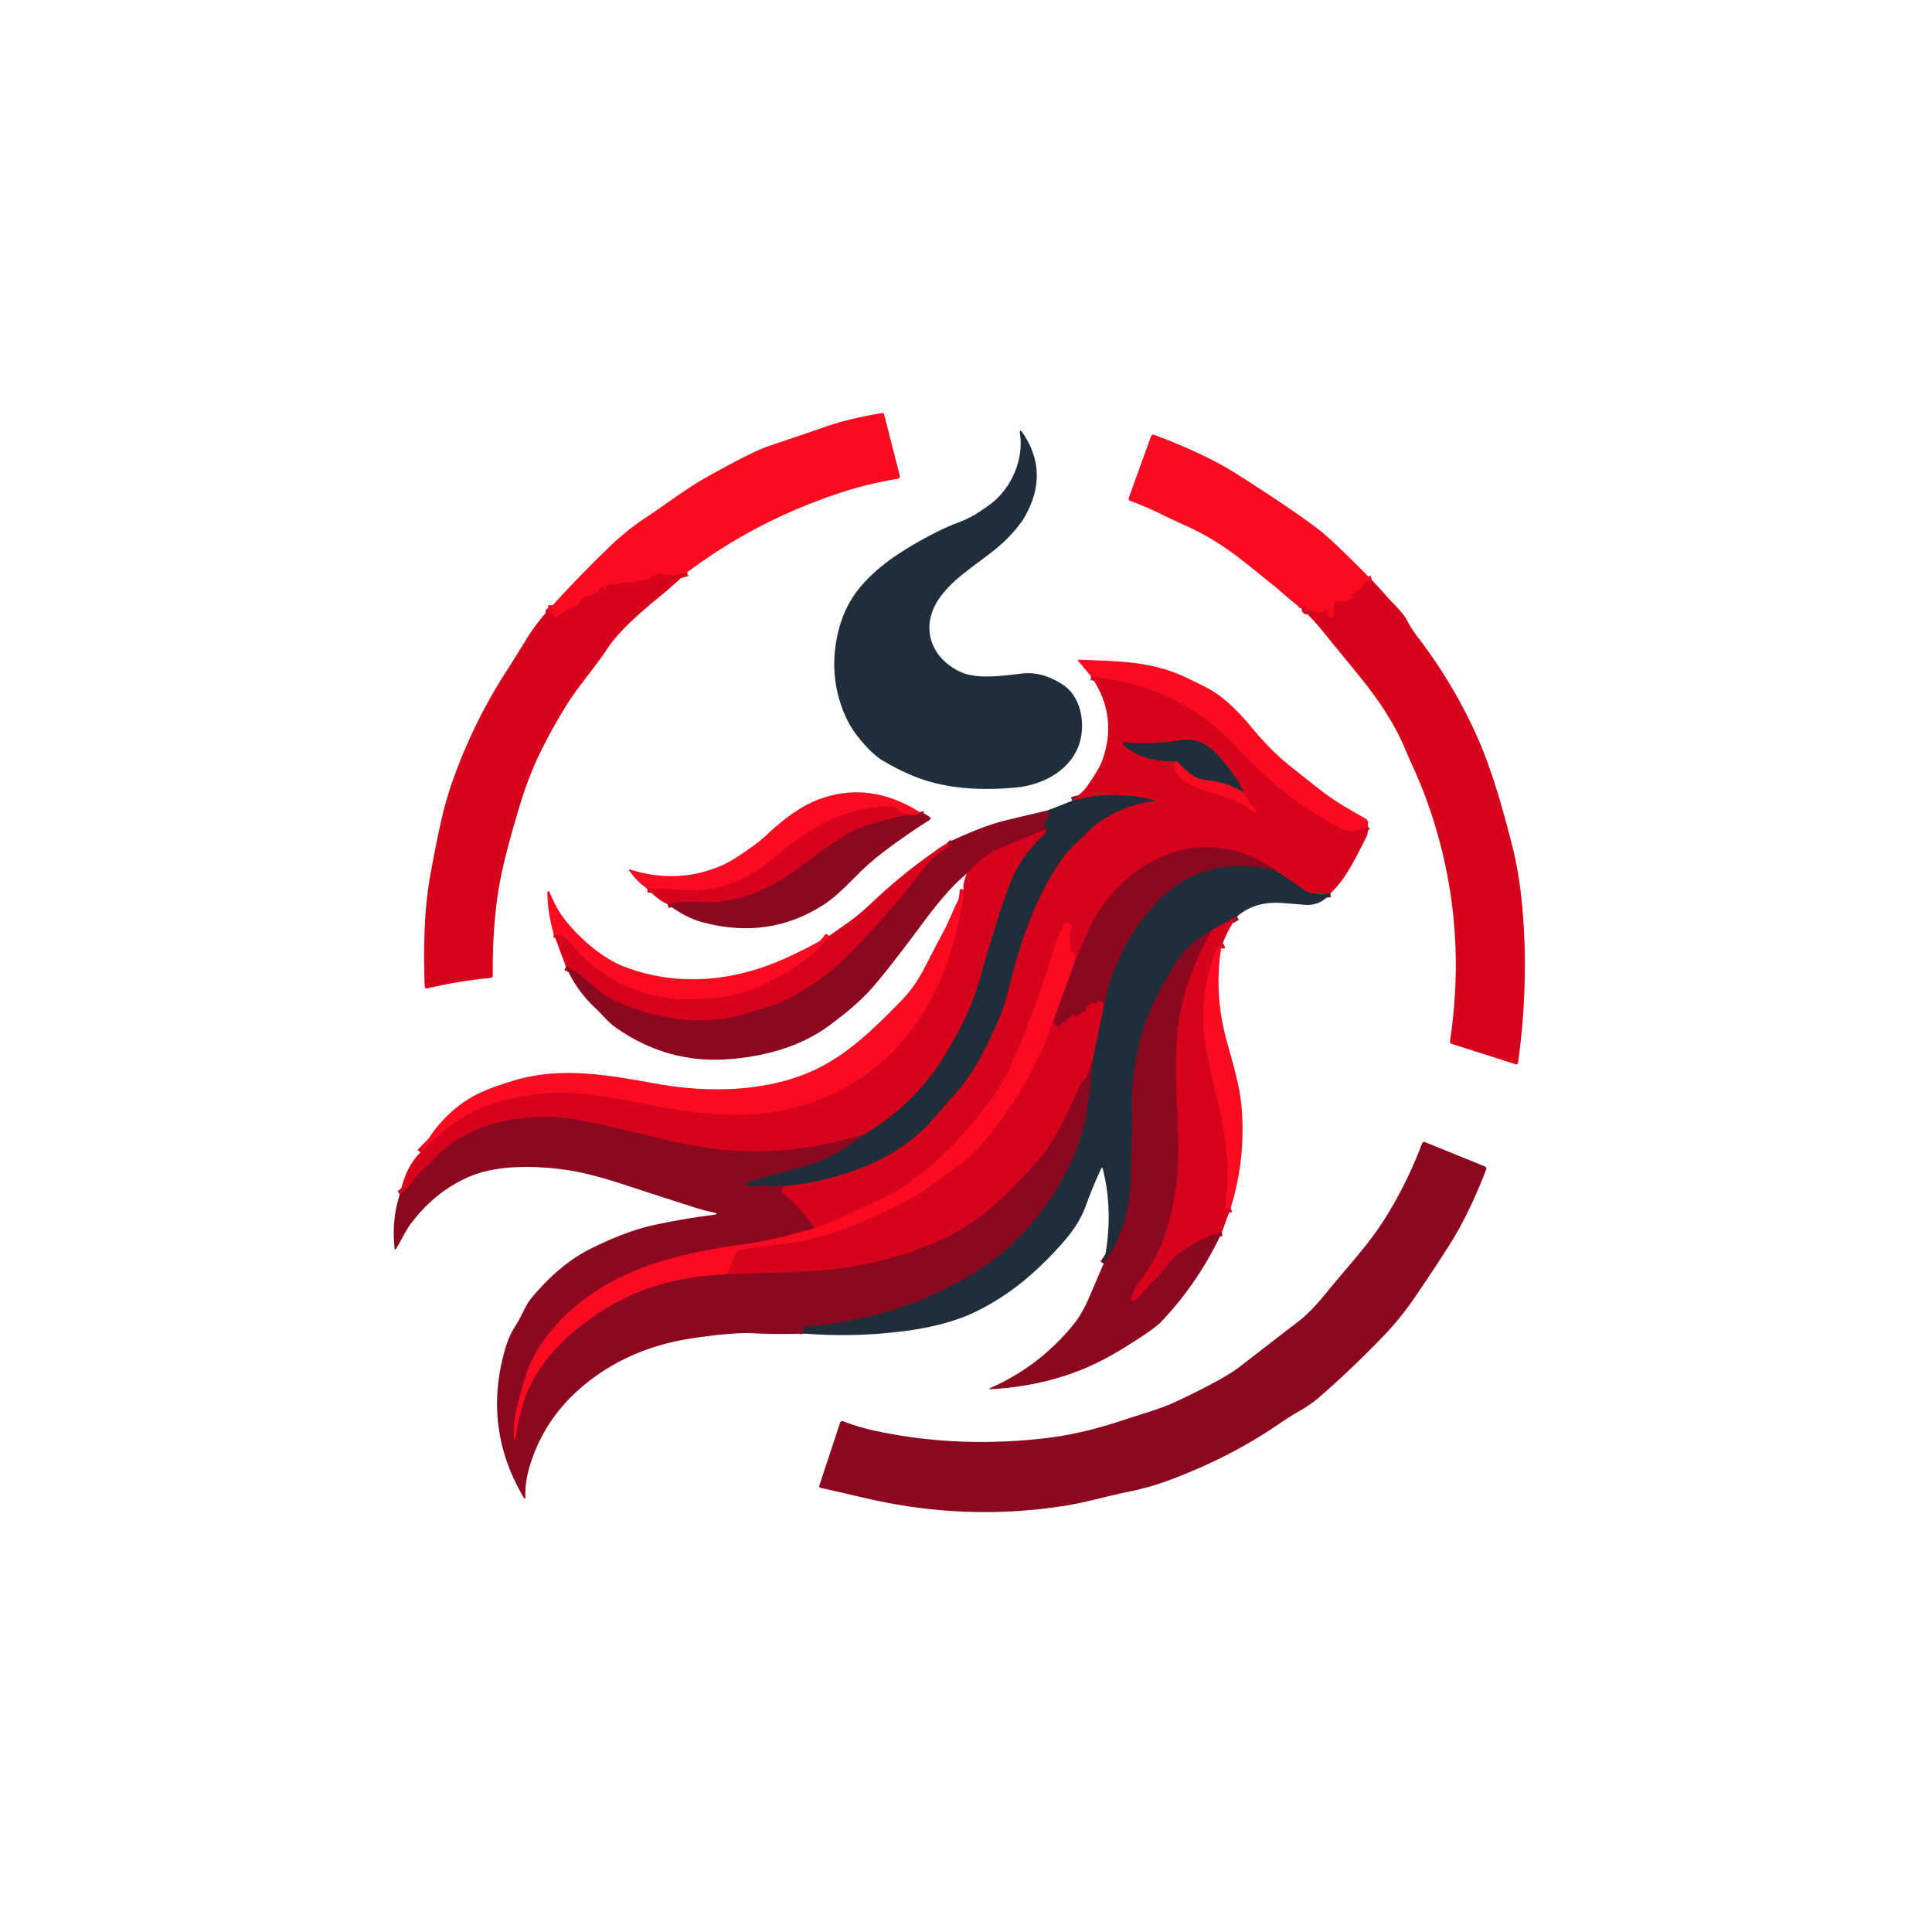 <?xml version="1.0" encoding="UTF-8" standalone="no"?>
<!DOCTYPE svg PUBLIC "-//W3C//DTD SVG 1.1//EN" "http://www.w3.org/Graphics/SVG/1.1/DTD/svg11.dtd">
<svg xmlns="http://www.w3.org/2000/svg" version="1.1" viewBox="0.00 0.00 500.00 500.00">
<g stroke-width="2.00" fill="none" stroke-linecap="butt">
<path stroke="#e9071f" vector-effect="non-scaling-stroke" d="
  M 177.82 148.13
  Q 174.32 149.33 170.95 148.53
  Q 170.48 148.41 170.12 148.74
  Q 169.53 149.26 168.79 148.99
  Q 168.62 148.92 168.49 149.06
  Q 168.31 149.24 168.42 149.32
  Q 168.87 149.65 168.32 149.70
  Q 166.70 149.85 165.43 150.47
  Q 164.96 150.70 164.44 150.65
  Q 161.92 150.40 159.66 151.18
  Q 159.27 151.32 158.86 151.23
  Q 157.12 150.84 156.61 152.47
  Q 156.52 152.79 156.34 152.51
  Q 156.31 152.46 156.32 152.41
  Q 156.43 151.77 155.81 151.99
  Q 155.24 152.19 154.93 152.63
  Q 154.84 152.77 154.95 152.90
  Q 154.99 152.94 155.01 152.98
  Q 155.09 153.14 154.93 153.21
  Q 153.31 153.99 151.74 154.38
  Q 150.51 154.69 149.96 155.97
  A 1.20 1.19 1.2 0 1 149.29 156.61
  Q 146.67 157.56 144.46 159.43
  Q 143.75 160.03 143.32 159.20
  Q 143.12 158.82 142.67 158.65
  Q 141.72 158.30 142.71 158.14
  Q 142.79 158.13 142.86 158.18
  Q 143.25 158.49 143.35 158.01
  Q 143.36 157.96 143.34 157.92
  Q 143.26 157.75 143.08 157.69
  Q 142.57 157.54 142.08 157.70"
/>
<path stroke="#e9071f" vector-effect="non-scaling-stroke" d="
  M 354.95 150.03
  Q 353.12 150.35 352.77 151.56
  Q 352.62 152.06 352.19 152.34
  L 349.70 153.94
  Q 349.48 154.08 349.71 154.19
  Q 349.84 154.26 349.98 154.27
  Q 350.85 154.36 350.10 154.81
  Q 347.90 156.15 345.92 155.59
  Q 345.54 155.49 345.43 155.86
  Q 344.87 157.77 345.15 159.45
  Q 345.19 159.67 344.96 159.67
  L 343.94 159.66
  Q 343.72 159.66 343.73 159.44
  L 343.75 158.18
  Q 343.77 157.61 343.25 157.85
  L 341.49 158.66
  Q 341.13 158.83 340.80 158.62
  Q 339.61 157.85 338.20 158.01
  A 0.28 0.27 72.0 0 1 337.93 157.87
  Q 337.84 157.70 337.99 157.57
  A 0.41 0.40 -40.6 0 0 338.04 156.99
  Q 337.87 156.80 337.62 156.88
  Q 337.02 157.08 336.86 157.48"
/>
<path stroke="#e9071f" vector-effect="non-scaling-stroke" d="
  M 353.96 213.76
  Q 350.06 216.34 345.76 213.82
  Q 341.17 211.13 338.17 209.25
  C 333.76 206.48 329.80 202.74 325.72 199.16
  Q 323.66 197.35 320.64 194.03
  Q 311.98 184.52 300.77 179.69
  Q 292.88 176.28 282.36 175.04"
/>
<path stroke="#7c192b" vector-effect="non-scaling-stroke" d="
  M 344.31 231.20
  Q 339.73 231.87 337.50 230.31
  Q 333.73 227.67 330.24 225.36"
/>
<path stroke="#b2051f" vector-effect="non-scaling-stroke" d="
  M 330.24 225.36
  Q 321.92 219.33 312.45 219.28
  Q 303.56 219.23 295.54 224.53
  Q 287.84 229.62 283.32 237.65
  Q 281.91 240.15 280.57 243.38
  Q 279.39 246.24 278.06 249.05"
/>
<path stroke="#e9071f" vector-effect="non-scaling-stroke" d="
  M 278.06 249.05
  Q 278.34 247.67 277.90 246.67
  Q 277.80 246.45 277.57 246.37
  Q 277.51 246.35 277.47 246.40
  Q 277.16 246.78 277.11 246.29
  Q 276.91 244.30 276.78 242.05
  Q 276.75 241.55 277.00 241.12
  Q 277.80 239.71 276.58 239.09
  A 0.91 0.91 0.0 0 0 275.38 239.44
  Q 273.99 241.81 273.19 244.34
  C 269.77 255.07 266.25 265.75 261.57 275.87
  Q 259.36 280.67 256.57 284.41
  Q 247.90 296.06 239.80 302.59
  Q 233.14 307.96 228.93 309.94
  Q 221.97 313.21 214.92 316.26
  Q 212.59 317.27 210.80 317.87"
/>
<path stroke="#b2051f" vector-effect="non-scaling-stroke" d="
  M 210.80 317.87
  Q 207.44 312.78 202.68 308.89
  Q 202.06 308.39 202.44 307.69
  L 202.84 306.95"
/>
<path stroke="#7c192b" vector-effect="non-scaling-stroke" d="
  M 202.84 306.95
  Q 214.00 306.00 224.51 301.59
  Q 235.11 297.15 242.07 288.94
  Q 244.81 285.72 247.34 282.92
  C 251.86 277.91 254.75 271.93 257.59 265.83
  Q 259.75 261.19 261.01 256.06
  C 263.93 244.22 268.00 231.58 275.28 221.69
  C 276.93 219.44 279.01 217.89 280.86 215.91
  C 284.63 211.87 289.88 209.32 295.20 207.88
  C 296.20 207.61 297.35 207.62 298.41 207.40
  Q 299.24 207.22 298.41 207.01
  Q 288.06 204.37 277.45 207.25"
/>
<path stroke="#e9071f" vector-effect="non-scaling-stroke" d="
  M 272.52 264.46
  Q 267.52 278.65 258.45 290.72
  Q 252.94 298.04 248.68 301.18
  C 243.89 304.69 239.24 308.47 234.04 311.13
  Q 224.66 315.92 216.50 318.77
  Q 209.09 321.36 199.88 322.28
  Q 195.55 322.72 191.27 323.55
  Q 190.70 323.67 190.48 324.21
  L 188.15 329.80"
/>
<path stroke="#c40921" vector-effect="non-scaling-stroke" d="
  M 188.15 329.80
  C 172.46 330.49 160.26 334.75 148.16 344.92
  C 142.73 349.49 137.14 356.62 135.24 363.78
  Q 134.33 367.22 133.74 370.38
  Q 132.87 375.05 132.93 370.31
  C 132.98 365.73 134.69 360.49 136.02 356.10
  C 137.58 350.90 141.16 345.70 144.97 341.73
  C 157.35 328.84 174.59 324.41 192.01 322.11
  C 198.45 321.26 204.51 319.54 210.80 317.87"
/>
<path stroke="#7c192b" vector-effect="non-scaling-stroke" d="
  M 320.13 237.20
  L 313.60 240.69"
/>
<path stroke="#561b2d" vector-effect="non-scaling-stroke" d="
  M 313.60 240.69
  Q 307.10 244.52 303.69 250.20
  C 300.42 255.67 297.05 261.69 295.44 267.89
  Q 293.05 277.06 293.03 283.52
  Q 293.01 294.02 292.62 305.62
  Q 292.21 317.73 285.62 327.05"
/>
<path stroke="#561b2d" vector-effect="non-scaling-stroke" d="
  M 207.96 345.12
  L 207.71 343.99
  A 0.60 0.58 -8.7 0 1 208.25 343.27
  Q 231.21 341.60 250.38 330.47
  Q 267.60 320.47 276.90 301.35
  C 281.24 292.43 281.79 285.21 282.76 274.26"
/>
<path stroke="#7c192b" vector-effect="non-scaling-stroke" d="
  M 282.76 274.26
  L 285.80 259.78"
/>
<path stroke="#561b2d" vector-effect="non-scaling-stroke" d="
  M 330.24 225.36
  Q 319.96 222.65 311.02 225.77
  Q 303.19 228.50 296.72 236.57
  Q 288.68 246.59 285.80 259.78"
/>
<path stroke="#b2051f" vector-effect="non-scaling-stroke" d="
  M 285.80 259.78
  Q 284.53 258.80 283.76 259.57
  Q 283.35 259.97 283.11 259.52
  Q 283.05 259.41 282.93 259.45
  Q 281.39 259.96 281.08 261.23
  Q 281.00 261.56 280.71 261.72
  L 278.27 263.04
  Q 277.97 263.21 278.12 262.81
  Q 278.18 262.65 278.01 262.60
  Q 277.79 262.53 277.61 262.67
  L 274.08 265.65
  Q 273.69 265.98 273.44 265.53
  Q 273.13 264.98 272.52 264.46"
/>
<path stroke="#c40921" vector-effect="non-scaling-stroke" d="
  M 272.52 264.46
  L 278.06 249.05"
/>
<path stroke="#561b2d" vector-effect="non-scaling-stroke" d="
  M 202.84 306.95
  Q 197.77 307.14 194.86 306.91
  Q 191.08 306.62 194.73 305.56
  Q 201.54 303.60 208.12 301.85
  Q 215.65 299.86 223.77 293.49"
/>
<path stroke="#7c192b" vector-effect="non-scaling-stroke" d="
  M 223.77 293.49
  Q 237.11 285.50 244.83 272.57
  Q 251.06 262.15 253.29 254.26
  Q 258.09 237.29 261.23 229.00
  Q 264.04 221.58 270.57 215.54"
/>
<path stroke="#561b2d" vector-effect="non-scaling-stroke" d="
  M 270.57 215.54
  L 270.84 214.90
  Q 271.05 214.39 270.55 214.17
  Q 269.92 213.89 270.11 213.25
  Q 270.25 212.77 270.64 212.46
  Q 271.83 211.55 271.26 209.69"
/>
<path stroke="#b2051f" vector-effect="non-scaling-stroke" d="
  M 282.76 274.26
  L 281.41 278.27
  Q 281.25 278.73 280.91 279.09
  Q 279.88 280.16 279.28 281.47
  C 276.17 288.32 273.14 295.36 268.03 301.04
  C 261.41 308.39 254.09 315.92 245.13 320.14
  Q 227.48 328.46 206.75 329.16
  Q 197.21 329.48 188.15 329.80"
/>
<path stroke="#e9071f" vector-effect="non-scaling-stroke" d="
  M 316.01 245.45
  Q 316.01 244.30 314.91 245.80
  Q 314.60 246.21 314.40 246.75
  Q 310.00 258.71 312.11 270.95
  Q 313.14 276.95 315.00 284.10
  Q 316.92 291.52 317.68 300.84
  C 318.00 304.78 317.46 308.40 317.19 312.33
  Q 317.17 312.67 317.46 312.83
  Q 317.80 313.01 318.48 312.70"
/>
<path stroke="#b2051f" vector-effect="non-scaling-stroke" d="
  M 316.23 318.91
  Q 313.52 319.38 309.77 321.40
  Q 304.38 324.29 301.75 327.89
  Q 300.09 330.17 297.58 332.39
  Q 297.19 332.74 297.07 333.26
  Q 296.96 333.76 296.45 333.80
  Q 296.04 333.83 295.87 334.20
  Q 295.21 335.63 293.93 336.43
  Q 293.22 336.87 292.58 336.29
  A 0.40 0.39 40.6 0 1 292.53 335.76
  C 293.38 334.71 293.51 333.43 294.33 332.38
  Q 299.09 326.31 301.18 320.48
  Q 305.21 309.23 304.91 295.31
  C 304.69 285.30 303.66 274.39 305.04 264.50
  Q 306.61 253.28 313.60 240.69"
/>
<path stroke="#b2051f" vector-effect="non-scaling-stroke" d="
  M 223.77 293.49
  Q 205.99 299.08 188.48 297.70
  Q 180.62 297.08 170.49 294.57
  Q 161.27 292.29 151.27 290.15
  C 139.24 287.59 123.24 289.32 113.85 298.51
  Q 111.67 300.64 109.51 302.63
  Q 108.47 303.58 106.66 305.97
  Q 105.29 307.78 103.48 309.10"
/>
<path stroke="#e9071f" vector-effect="non-scaling-stroke" d="
  M 108.80 298.28
  Q 116.78 289.63 125.54 286.33
  Q 138.86 281.32 154.07 283.45
  Q 161.64 284.51 168.86 286.05
  Q 179.24 288.26 189.80 288.43
  C 209.63 288.74 227.78 279.70 238.32 263.02
  Q 247.26 248.88 249.45 230.19"
/>
<path stroke="#b2051f" vector-effect="non-scaling-stroke" d="
  M 270.57 215.54
  Q 270.53 214.76 270.25 214.86
  Q 264.05 217.24 257.99 219.93
  Q 254.09 221.66 250.14 226.13"
/>
<path stroke="#b2051f" vector-effect="non-scaling-stroke" d="
  M 146.45 250.15
  Q 149.75 251.47 153.00 254.68
  Q 156.00 257.64 160.72 259.65
  C 171.22 264.10 182.87 265.61 193.13 262.26
  C 197.11 260.96 201.15 260.10 204.81 258.05
  Q 213.08 253.42 218.02 248.63
  Q 228.74 238.22 239.79 223.85
  C 240.82 222.52 243.32 220.30 244.87 219.63
  Q 246.26 219.02 245.25 218.06"
/>
<path stroke="#e9071f" vector-effect="non-scaling-stroke" d="
  M 143.29 241.66
  Q 145.95 241.83 147.90 244.20
  Q 150.21 247.02 150.26 247.07
  Q 159.66 256.24 172.69 258.23
  C 175.30 258.63 178.20 258.51 180.93 258.49
  C 189.94 258.43 197.43 255.76 205.60 250.34
  Q 211.51 246.43 214.56 242.21"
/>
<path stroke="#c40921" vector-effect="non-scaling-stroke" d="
  M 238.05 210.18
  Q 238.33 211.16 235.02 210.81"
/>
<path stroke="#e9071f" vector-effect="non-scaling-stroke" d="
  M 235.02 210.81
  Q 233.37 210.50 232.32 209.37
  Q 231.98 209.00 231.50 208.85
  Q 230.64 208.56 229.73 208.60
  C 217.45 209.12 208.65 214.92 199.67 222.49
  C 192.87 228.23 184.97 231.04 176.50 230.36
  Q 170.33 229.87 167.53 230.02"
/>
<path stroke="#b2051f" vector-effect="non-scaling-stroke" d="
  M 235.02 210.81
  Q 228.75 212.18 222.83 214.13
  Q 220.65 214.86 219.03 215.98
  C 216.15 217.97 213.22 219.59 210.44 221.82
  C 204.69 226.41 198.24 230.70 191.10 232.48
  Q 185.95 233.76 182.25 233.51
  Q 176.30 233.12 172.77 234.00"
/>
<path stroke="#e9071f" vector-effect="non-scaling-stroke" d="
  M 304.59 197.02
  Q 303.54 197.73 303.93 198.74
  Q 304.54 200.30 305.46 201.18
  C 307.59 203.21 311.19 204.48 314.06 205.29
  Q 319.52 206.83 323.01 209.10
  Q 326.90 211.62 323.74 208.22
  Q 323.20 207.64 321.95 205.13"
/>
<path stroke="#7c192b" vector-effect="non-scaling-stroke" d="
  M 321.95 205.13
  Q 320.53 201.74 315.94 196.26
  Q 311.21 190.61 305.63 191.53
  Q 298.38 192.73 291.57 192.12
  Q 289.70 191.96 291.15 193.15
  Q 294.75 196.11 299.75 196.76
  Q 301.79 197.03 304.59 197.02"
/>
<path stroke="#8e1d2d" vector-effect="non-scaling-stroke" d="
  M 321.95 205.13
  Q 317.71 202.48 312.56 201.95
  Q 310.11 201.69 308.70 200.72
  Q 306.44 199.16 304.59 197.02"
/>
</g>
<path fill="#fb0b21" d="
  M 177.82 148.13
  Q 174.32 149.33 170.95 148.53
  Q 170.48 148.41 170.12 148.74
  Q 169.53 149.26 168.79 148.99
  Q 168.62 148.92 168.49 149.06
  Q 168.31 149.24 168.42 149.32
  Q 168.87 149.65 168.32 149.70
  Q 166.70 149.85 165.43 150.47
  Q 164.96 150.70 164.44 150.65
  Q 161.92 150.40 159.66 151.18
  Q 159.27 151.32 158.86 151.23
  Q 157.12 150.84 156.61 152.47
  Q 156.52 152.79 156.34 152.51
  Q 156.31 152.46 156.32 152.41
  Q 156.43 151.77 155.81 151.99
  Q 155.24 152.19 154.93 152.63
  Q 154.84 152.77 154.95 152.90
  Q 154.99 152.94 155.01 152.98
  Q 155.09 153.14 154.93 153.21
  Q 153.31 153.99 151.74 154.38
  Q 150.51 154.69 149.96 155.97
  A 1.20 1.19 1.2 0 1 149.29 156.61
  Q 146.67 157.56 144.46 159.43
  Q 143.75 160.03 143.32 159.20
  Q 143.12 158.82 142.67 158.65
  Q 141.72 158.30 142.71 158.14
  Q 142.79 158.13 142.86 158.18
  Q 143.25 158.49 143.35 158.01
  Q 143.36 157.96 143.34 157.92
  Q 143.26 157.75 143.08 157.69
  Q 142.57 157.54 142.08 157.70
  Q 149.62 149.32 157.74 141.51
  Q 162.27 137.17 166.90 134.11
  C 172.32 130.54 177.36 126.58 182.86 123.50
  Q 194.64 116.90 198.81 115.49
  Q 205.76 113.15 214.00 110.32
  Q 219.81 108.32 228.21 106.90
  Q 228.70 106.82 228.82 107.30
  L 232.83 122.93
  Q 233.06 123.79 232.17 123.94
  Q 225.00 125.13 218.48 127.21
  Q 196.18 134.35 177.82 148.13
  Z"
/>
<path fill="#202e39" d="
  M 248.51 173.87
  C 252.71 175.85 259.25 174.94 264.26 174.33
  C 268.24 173.85 271.53 174.97 274.85 177.05
  C 279.66 180.06 280.89 186.78 279.51 191.86
  C 277.52 199.12 270.16 203.13 262.94 203.81
  Q 249.57 205.06 239.82 202.06
  Q 234.49 200.42 228.43 196.83
  Q 225.39 195.02 221.67 190.20
  Q 219.11 186.89 217.51 181.99
  Q 214.51 172.81 217.09 162.84
  Q 218.90 155.84 223.79 150.60
  C 228.82 145.21 235.20 141.41 241.85 137.96
  Q 244.83 136.41 248.52 135.02
  Q 252.27 133.61 256.71 130.16
  C 261.86 126.16 264.95 118.70 263.99 112.47
  Q 263.70 110.57 264.77 112.17
  Q 271.60 122.35 265.31 133.57
  Q 263.99 135.93 261.03 139.01
  C 255.53 144.73 248.11 148.03 243.40 154.40
  C 238.04 161.64 240.43 170.04 248.51 173.87
  Z"
/>
<path fill="#fb0b21" d="
  M 354.95 150.03
  Q 353.12 150.35 352.77 151.56
  Q 352.62 152.06 352.19 152.34
  L 349.70 153.94
  Q 349.48 154.08 349.71 154.19
  Q 349.84 154.26 349.98 154.27
  Q 350.85 154.36 350.10 154.81
  Q 347.90 156.15 345.92 155.59
  Q 345.54 155.49 345.43 155.86
  Q 344.87 157.77 345.15 159.45
  Q 345.19 159.67 344.96 159.67
  L 343.94 159.66
  Q 343.72 159.66 343.73 159.44
  L 343.75 158.18
  Q 343.77 157.61 343.25 157.85
  L 341.49 158.66
  Q 341.13 158.83 340.80 158.62
  Q 339.61 157.85 338.20 158.01
  A 0.28 0.27 72.0 0 1 337.93 157.87
  Q 337.84 157.70 337.99 157.57
  A 0.41 0.40 -40.6 0 0 338.04 156.99
  Q 337.87 156.80 337.62 156.88
  Q 337.02 157.08 336.86 157.48
  C 334.03 155.51 331.22 152.78 328.93 150.97
  C 325.19 148.01 321.52 144.87 317.58 142.13
  Q 312.36 138.51 307.23 136.22
  Q 303.94 134.74 300.70 133.15
  Q 296.84 131.25 292.52 129.63
  Q 291.93 129.41 292.14 128.82
  L 297.86 112.97
  Q 298.10 112.29 298.78 112.55
  Q 312.03 117.56 319.82 122.51
  Q 335.83 132.69 341.95 137.57
  Q 345.10 140.07 354.95 150.03
  Z"
/>
<path fill="#d7031d" d="
  M 177.82 148.13
  Q 174.06 151.68 170.17 154.87
  C 165.46 158.74 160.03 163.55 157.29 167.72
  C 154.00 172.72 149.87 177.35 146.92 182.01
  Q 143.07 188.10 139.76 194.87
  Q 136.77 200.96 134.41 208.80
  Q 131.71 217.81 130.25 224.05
  Q 127.38 236.29 127.53 252.38
  Q 127.54 253.03 126.89 253.09
  Q 118.73 253.88 110.67 255.78
  Q 109.94 255.95 109.91 255.20
  Q 109.29 238.18 111.27 227.00
  Q 112.35 220.90 113.75 214.34
  Q 115.16 207.72 117.03 202.40
  Q 122.64 186.42 131.98 172.27
  Q 132.02 172.21 136.40 165.16
  Q 138.86 161.19 142.08 157.70
  Q 142.57 157.54 143.08 157.69
  Q 143.26 157.75 143.34 157.92
  Q 143.36 157.96 143.35 158.01
  Q 143.25 158.49 142.86 158.18
  Q 142.79 158.13 142.71 158.14
  Q 141.72 158.30 142.67 158.65
  Q 143.12 158.82 143.32 159.20
  Q 143.75 160.03 144.46 159.43
  Q 146.67 157.56 149.29 156.61
  A 1.20 1.19 1.2 0 0 149.96 155.97
  Q 150.51 154.69 151.74 154.38
  Q 153.31 153.99 154.93 153.21
  Q 155.09 153.14 155.01 152.98
  Q 154.99 152.94 154.95 152.90
  Q 154.84 152.77 154.93 152.63
  Q 155.24 152.19 155.81 151.99
  Q 156.43 151.77 156.32 152.41
  Q 156.31 152.46 156.34 152.51
  Q 156.52 152.79 156.61 152.47
  Q 157.12 150.84 158.86 151.23
  Q 159.27 151.32 159.66 151.18
  Q 161.92 150.40 164.44 150.65
  Q 164.96 150.70 165.43 150.47
  Q 166.70 149.85 168.32 149.70
  Q 168.87 149.65 168.42 149.32
  Q 168.31 149.24 168.49 149.06
  Q 168.62 148.92 168.79 148.99
  Q 169.53 149.26 170.12 148.74
  Q 170.48 148.41 170.95 148.53
  Q 174.32 149.33 177.82 148.13
  Z"
/>
<path fill="#d7031d" d="
  M 354.95 150.03
  Q 356.90 152.05 358.85 154.29
  C 360.75 156.48 362.96 158.27 364.32 160.86
  Q 365.36 162.84 366.68 164.57
  Q 376.04 176.72 382.19 190.46
  C 386.11 199.20 389.06 209.77 391.45 219.21
  Q 393.53 227.43 394.27 238.65
  Q 395.43 256.40 392.89 274.91
  Q 392.80 275.60 392.13 275.39
  L 375.72 270.16
  Q 375.18 269.99 375.26 269.42
  Q 380.31 235.92 368.32 204.70
  C 366.88 200.94 365.05 197.23 363.49 193.49
  C 360.96 187.45 356.95 181.41 352.64 176.03
  C 349.36 171.93 346.16 168.14 342.55 163.64
  Q 339.95 160.40 336.86 157.48
  Q 337.02 157.08 337.62 156.88
  Q 337.87 156.80 338.04 156.99
  A 0.41 0.40 -40.6 0 1 337.99 157.57
  Q 337.84 157.70 337.93 157.87
  A 0.28 0.27 72.0 0 0 338.20 158.01
  Q 339.61 157.85 340.80 158.62
  Q 341.13 158.83 341.49 158.66
  L 343.25 157.85
  Q 343.77 157.61 343.75 158.18
  L 343.73 159.44
  Q 343.72 159.66 343.94 159.66
  L 344.96 159.67
  Q 345.19 159.67 345.15 159.45
  Q 344.87 157.77 345.43 155.86
  Q 345.54 155.49 345.92 155.59
  Q 347.90 156.15 350.10 154.81
  Q 350.85 154.36 349.98 154.27
  Q 349.84 154.26 349.71 154.19
  Q 349.48 154.08 349.70 153.94
  L 352.19 152.34
  Q 352.62 152.06 352.77 151.56
  Q 353.12 150.35 354.95 150.03
  Z"
/>
<path fill="#fb0b21" d="
  M 353.96 213.76
  Q 350.06 216.34 345.76 213.82
  Q 341.17 211.13 338.17 209.25
  C 333.76 206.48 329.80 202.74 325.72 199.16
  Q 323.66 197.35 320.64 194.03
  Q 311.98 184.52 300.77 179.69
  Q 292.88 176.28 282.36 175.04
  L 279.10 171.13
  Q 278.74 170.70 279.30 170.73
  C 288.92 171.12 297.62 171.01 306.52 175.14
  Q 309.53 176.53 312.35 177.99
  Q 317.65 180.73 323.50 187.77
  C 326.66 191.57 330.09 195.31 334.04 198.38
  C 338.53 201.87 342.79 205.64 347.62 208.51
  Q 350.48 210.21 353.39 211.85
  Q 354.29 212.36 353.96 213.76
  Z"
/>
<path fill="#d7031d" d="
  M 353.96 213.76
  Q 354.24 215.40 353.44 216.97
  C 351.02 221.70 348.23 227.64 344.31 231.20
  Q 339.73 231.87 337.50 230.31
  Q 333.73 227.67 330.24 225.36
  Q 321.92 219.33 312.45 219.28
  Q 303.56 219.23 295.54 224.53
  Q 287.84 229.62 283.32 237.65
  Q 281.91 240.15 280.57 243.38
  Q 279.39 246.24 278.06 249.05
  Q 278.34 247.67 277.90 246.67
  Q 277.80 246.45 277.57 246.37
  Q 277.51 246.35 277.47 246.40
  Q 277.16 246.78 277.11 246.29
  Q 276.91 244.30 276.78 242.05
  Q 276.75 241.55 277.00 241.12
  Q 277.80 239.71 276.58 239.09
  A 0.91 0.91 0.0 0 0 275.38 239.44
  Q 273.99 241.81 273.19 244.34
  C 269.77 255.07 266.25 265.75 261.57 275.87
  Q 259.36 280.67 256.57 284.41
  Q 247.90 296.06 239.80 302.59
  Q 233.14 307.96 228.93 309.94
  Q 221.97 313.21 214.92 316.26
  Q 212.59 317.27 210.80 317.87
  Q 207.44 312.78 202.68 308.89
  Q 202.06 308.39 202.44 307.69
  L 202.84 306.95
  Q 214.00 306.00 224.51 301.59
  Q 235.11 297.15 242.07 288.94
  Q 244.81 285.72 247.34 282.92
  C 251.86 277.91 254.75 271.93 257.59 265.83
  Q 259.75 261.19 261.01 256.06
  C 263.93 244.22 268.00 231.58 275.28 221.69
  C 276.93 219.44 279.01 217.89 280.86 215.91
  C 284.63 211.87 289.88 209.32 295.20 207.88
  C 296.20 207.61 297.35 207.62 298.41 207.40
  Q 299.24 207.22 298.41 207.01
  Q 288.06 204.37 277.45 207.25
  C 278.97 205.91 280.36 204.94 281.49 203.28
  Q 284.51 198.87 285.19 197.01
  Q 289.46 185.28 282.36 175.04
  Q 292.88 176.28 300.77 179.69
  Q 311.98 184.52 320.64 194.03
  Q 323.66 197.35 325.72 199.16
  C 329.80 202.74 333.76 206.48 338.17 209.25
  Q 341.17 211.13 345.76 213.82
  Q 350.06 216.34 353.96 213.76
  Z
  M 304.59 197.02
  Q 303.54 197.73 303.93 198.74
  Q 304.54 200.30 305.46 201.18
  C 307.59 203.21 311.19 204.48 314.06 205.29
  Q 319.52 206.83 323.01 209.10
  Q 326.90 211.62 323.74 208.22
  Q 323.20 207.64 321.95 205.13
  Q 320.53 201.74 315.94 196.26
  Q 311.21 190.61 305.63 191.53
  Q 298.38 192.73 291.57 192.12
  Q 289.70 191.96 291.15 193.15
  Q 294.75 196.11 299.75 196.76
  Q 301.79 197.03 304.59 197.02
  Z"
/>
<path fill="#202e39" d="
  M 321.95 205.13
  Q 317.71 202.48 312.56 201.95
  Q 310.11 201.69 308.70 200.72
  Q 306.44 199.16 304.59 197.02
  Q 301.79 197.03 299.75 196.76
  Q 294.75 196.11 291.15 193.15
  Q 289.70 191.96 291.57 192.12
  Q 298.38 192.73 305.63 191.53
  Q 311.21 190.61 315.94 196.26
  Q 320.53 201.74 321.95 205.13
  Z"
/>
<path fill="#fb0b21" d="
  M 304.59 197.02
  Q 306.44 199.16 308.70 200.72
  Q 310.11 201.69 312.56 201.95
  Q 317.71 202.48 321.95 205.13
  Q 323.20 207.64 323.74 208.22
  Q 326.90 211.62 323.01 209.10
  Q 319.52 206.83 314.06 205.29
  C 311.19 204.48 307.59 203.21 305.46 201.18
  Q 304.54 200.30 303.93 198.74
  Q 303.54 197.73 304.59 197.02
  Z"
/>
<path fill="#fb0b21" d="
  M 238.05 210.18
  Q 238.33 211.16 235.02 210.81
  Q 233.37 210.50 232.32 209.37
  Q 231.98 209.00 231.50 208.85
  Q 230.64 208.56 229.73 208.60
  C 217.45 209.12 208.65 214.92 199.67 222.49
  C 192.87 228.23 184.97 231.04 176.50 230.36
  Q 170.33 229.87 167.53 230.02
  Q 164.99 228.35 162.87 225.35
  Q 162.51 224.86 163.09 225.04
  Q 175.30 228.89 186.57 224.07
  C 189.65 222.76 192.56 220.61 195.41 218.57
  Q 196.88 217.52 198.58 215.91
  Q 205.60 209.26 211.75 206.93
  Q 224.94 201.94 238.05 210.18
  Z"
/>
<path fill="#202e39" d="
  M 202.84 306.95
  Q 197.77 307.14 194.86 306.91
  Q 191.08 306.62 194.73 305.56
  Q 201.54 303.60 208.12 301.85
  Q 215.65 299.86 223.77 293.49
  Q 237.11 285.50 244.83 272.57
  Q 251.06 262.15 253.29 254.26
  Q 258.09 237.29 261.23 229.00
  Q 264.04 221.58 270.57 215.54
  L 270.84 214.90
  Q 271.05 214.39 270.55 214.17
  Q 269.92 213.89 270.11 213.25
  Q 270.25 212.77 270.64 212.46
  Q 271.83 211.55 271.26 209.69
  L 277.45 207.25
  Q 288.06 204.37 298.41 207.01
  Q 299.24 207.22 298.41 207.40
  C 297.35 207.62 296.20 207.61 295.20 207.88
  C 289.88 209.32 284.63 211.87 280.86 215.91
  C 279.01 217.89 276.93 219.44 275.28 221.69
  C 268.00 231.58 263.93 244.22 261.01 256.06
  Q 259.75 261.19 257.59 265.83
  C 254.75 271.93 251.86 277.91 247.34 282.92
  Q 244.81 285.72 242.07 288.94
  Q 235.11 297.15 224.51 301.59
  Q 214.00 306.00 202.84 306.95
  Z"
/>
<path fill="#d7031d" d="
  M 235.02 210.81
  Q 228.75 212.18 222.83 214.13
  Q 220.65 214.86 219.03 215.98
  C 216.15 217.97 213.22 219.59 210.44 221.82
  C 204.69 226.41 198.24 230.70 191.10 232.48
  Q 185.95 233.76 182.25 233.51
  Q 176.30 233.12 172.77 234.00
  Q 170.37 233.00 167.53 230.02
  Q 170.33 229.87 176.50 230.36
  C 184.97 231.04 192.87 228.23 199.67 222.49
  C 208.65 214.92 217.45 209.12 229.73 208.60
  Q 230.64 208.56 231.50 208.85
  Q 231.98 209.00 232.32 209.37
  Q 233.37 210.50 235.02 210.81
  Z"
/>
<path fill="#8c0720" d="
  M 271.26 209.69
  Q 271.83 211.55 270.64 212.46
  Q 270.25 212.77 270.11 213.25
  Q 269.92 213.89 270.55 214.17
  Q 271.05 214.39 270.84 214.90
  L 270.57 215.54
  Q 270.53 214.76 270.25 214.86
  Q 264.05 217.24 257.99 219.93
  Q 254.09 221.66 250.14 226.13
  Q 245.41 230.03 239.49 237.99
  Q 229.46 251.52 225.22 256.21
  Q 221.46 260.38 214.51 265.48
  Q 204.68 272.70 189.30 274.07
  Q 172.90 275.53 159.26 265.86
  C 157.27 264.45 155.86 262.53 154.05 260.87
  Q 149.27 256.46 146.45 250.15
  Q 149.75 251.47 153.00 254.68
  Q 156.00 257.64 160.72 259.65
  C 171.22 264.10 182.87 265.61 193.13 262.26
  C 197.11 260.96 201.15 260.10 204.81 258.05
  Q 213.08 253.42 218.02 248.63
  Q 228.74 238.22 239.79 223.85
  C 240.82 222.52 243.32 220.30 244.87 219.63
  Q 246.26 219.02 245.25 218.06
  Q 254.68 213.60 260.50 212.25
  Q 265.89 210.99 271.26 209.69
  Z"
/>
<path fill="#8c0720" d="
  M 238.05 210.18
  Q 239.33 210.45 240.61 211.44
  Q 241.12 211.85 240.57 212.20
  Q 234.43 216.08 228.59 220.51
  Q 224.70 223.46 220.95 227.33
  Q 216.36 232.06 213.24 234.09
  Q 199.02 243.33 181.75 238.67
  Q 177.43 237.50 172.77 234.00
  Q 176.30 233.12 182.25 233.51
  Q 185.95 233.76 191.10 232.48
  C 198.24 230.70 204.69 226.41 210.44 221.82
  C 213.22 219.59 216.15 217.97 219.03 215.98
  Q 220.65 214.86 222.83 214.13
  Q 228.75 212.18 235.02 210.81
  Q 238.33 211.16 238.05 210.18
  Z"
/>
<path fill="#d7031d" d="
  M 270.57 215.54
  Q 264.04 221.58 261.23 229.00
  Q 258.09 237.29 253.29 254.26
  Q 251.06 262.15 244.83 272.57
  Q 237.11 285.50 223.77 293.49
  Q 205.99 299.08 188.48 297.70
  Q 180.62 297.08 170.49 294.57
  Q 161.27 292.29 151.27 290.15
  C 139.24 287.59 123.24 289.32 113.85 298.51
  Q 111.67 300.64 109.51 302.63
  Q 108.47 303.58 106.66 305.97
  Q 105.29 307.78 103.48 309.10
  Q 105.01 301.83 108.80 298.28
  Q 116.78 289.63 125.54 286.33
  Q 138.86 281.32 154.07 283.45
  Q 161.64 284.51 168.86 286.05
  Q 179.24 288.26 189.80 288.43
  C 209.63 288.74 227.78 279.70 238.32 263.02
  Q 247.26 248.88 249.45 230.19
  Q 249.02 229.28 250.14 226.13
  Q 254.09 221.66 257.99 219.93
  Q 264.05 217.24 270.25 214.86
  Q 270.53 214.76 270.57 215.54
  Z"
/>
<path fill="#d7031d" d="
  M 245.25 218.06
  Q 246.26 219.02 244.87 219.63
  C 243.32 220.30 240.82 222.52 239.79 223.85
  Q 228.74 238.22 218.02 248.63
  Q 213.08 253.42 204.81 258.05
  C 201.15 260.10 197.11 260.96 193.13 262.26
  C 182.87 265.61 171.22 264.10 160.72 259.65
  Q 156.00 257.64 153.00 254.68
  Q 149.75 251.47 146.45 250.15
  L 143.29 241.66
  Q 145.95 241.83 147.90 244.20
  Q 150.21 247.02 150.26 247.07
  Q 159.66 256.24 172.69 258.23
  C 175.30 258.63 178.20 258.51 180.93 258.49
  C 189.94 258.43 197.43 255.76 205.60 250.34
  Q 211.51 246.43 214.56 242.21
  Q 217.07 240.45 219.89 238.45
  Q 222.33 236.72 224.87 234.30
  Q 234.63 225.00 245.25 218.06
  Z"
/>
<path fill="#8c0720" d="
  M 330.24 225.36
  Q 319.96 222.65 311.02 225.77
  Q 303.19 228.50 296.72 236.57
  Q 288.68 246.59 285.80 259.78
  Q 284.53 258.80 283.76 259.57
  Q 283.35 259.97 283.11 259.52
  Q 283.05 259.41 282.93 259.45
  Q 281.39 259.96 281.08 261.23
  Q 281.00 261.56 280.71 261.72
  L 278.27 263.04
  Q 277.97 263.21 278.12 262.81
  Q 278.18 262.65 278.01 262.60
  Q 277.79 262.53 277.61 262.67
  L 274.08 265.65
  Q 273.69 265.98 273.44 265.53
  Q 273.13 264.98 272.52 264.46
  L 278.06 249.05
  Q 279.39 246.24 280.57 243.38
  Q 281.91 240.15 283.32 237.65
  Q 287.84 229.62 295.54 224.53
  Q 303.56 219.23 312.45 219.28
  Q 321.92 219.33 330.24 225.36
  Z"
/>
<path fill="#202e39" d="
  M 330.24 225.36
  Q 333.73 227.67 337.50 230.31
  Q 339.73 231.87 344.31 231.20
  Q 341.73 234.53 337.51 234.15
  Q 334.49 233.88 331.52 233.68
  Q 324.70 233.23 320.13 237.20
  L 313.60 240.69
  Q 307.10 244.52 303.69 250.20
  C 300.42 255.67 297.05 261.69 295.44 267.89
  Q 293.05 277.06 293.03 283.52
  Q 293.01 294.02 292.62 305.62
  Q 292.21 317.73 285.62 327.05
  Q 288.32 314.13 285.42 302.58
  Q 285.24 301.86 284.93 302.53
  Q 282.75 307.25 281.05 311.95
  Q 279.48 316.31 276.09 320.37
  Q 272.53 324.63 268.33 328.52
  Q 260.75 335.56 252.08 339.67
  Q 244.87 343.09 233.98 344.50
  Q 221.07 346.16 207.96 345.12
  L 207.71 343.99
  A 0.60 0.58 -8.7 0 1 208.25 343.27
  Q 231.21 341.60 250.38 330.47
  Q 267.60 320.47 276.90 301.35
  C 281.24 292.43 281.79 285.21 282.76 274.26
  L 285.80 259.78
  Q 288.68 246.59 296.72 236.57
  Q 303.19 228.50 311.02 225.77
  Q 319.96 222.65 330.24 225.36
  Z"
/>
<path fill="#fb0b21" d="
  M 249.45 230.19
  Q 247.26 248.88 238.32 263.02
  C 227.78 279.70 209.63 288.74 189.80 288.43
  Q 179.24 288.26 168.86 286.05
  Q 161.64 284.51 154.07 283.45
  Q 138.86 281.32 125.54 286.33
  Q 116.78 289.63 108.80 298.28
  Q 111.72 292.66 115.75 288.75
  C 121.10 283.58 125.99 281.76 133.06 279.62
  C 145.34 275.89 157.83 278.29 170.14 280.51
  C 183.33 282.89 199.11 282.68 211.56 276.54
  C 219.96 272.40 226.64 265.75 233.32 258.91
  C 235.89 256.28 237.85 253.29 239.61 249.83
  Q 241.84 245.45 244.29 240.85
  Q 245.17 239.20 246.78 235.48
  Q 247.92 232.84 249.45 230.19
  Z"
/>
<path fill="#fb0b21" d="
  M 214.56 242.21
  Q 211.51 246.43 205.60 250.34
  C 197.43 255.76 189.94 258.43 180.93 258.49
  C 178.20 258.51 175.30 258.63 172.69 258.23
  Q 159.66 256.24 150.26 247.07
  Q 150.21 247.02 147.90 244.20
  Q 145.95 241.83 143.29 241.66
  Q 141.74 236.38 141.65 230.95
  A 0.30 0.29 34.0 0 1 142.22 230.84
  Q 143.92 235.15 146.35 238.21
  C 150.00 242.80 155.97 248.06 161.60 250.19
  C 175.12 255.33 189.27 254.07 202.24 248.44
  Q 208.16 245.87 214.56 242.21
  Z"
/>
<path fill="#d7031d" d="
  M 320.13 237.20
  Q 317.26 241.36 316.01 245.45
  Q 316.01 244.30 314.91 245.80
  Q 314.60 246.21 314.40 246.75
  Q 310.00 258.71 312.11 270.95
  Q 313.14 276.95 315.00 284.10
  Q 316.92 291.52 317.68 300.84
  C 318.00 304.78 317.46 308.40 317.19 312.33
  Q 317.17 312.67 317.46 312.83
  Q 317.80 313.01 318.48 312.70
  L 316.23 318.91
  Q 313.52 319.38 309.77 321.40
  Q 304.38 324.29 301.75 327.89
  Q 300.09 330.17 297.58 332.39
  Q 297.19 332.74 297.07 333.26
  Q 296.96 333.76 296.45 333.80
  Q 296.04 333.83 295.87 334.20
  Q 295.21 335.63 293.93 336.43
  Q 293.22 336.87 292.58 336.29
  A 0.40 0.39 40.6 0 1 292.53 335.76
  C 293.38 334.71 293.51 333.43 294.33 332.38
  Q 299.09 326.31 301.18 320.48
  Q 305.21 309.23 304.91 295.31
  C 304.69 285.30 303.66 274.39 305.04 264.50
  Q 306.61 253.28 313.60 240.69
  L 320.13 237.20
  Z"
/>
<path fill="#fb0b21" d="
  M 278.06 249.05
  L 272.52 264.46
  Q 267.52 278.65 258.45 290.72
  Q 252.94 298.04 248.68 301.18
  C 243.89 304.69 239.24 308.47 234.04 311.13
  Q 224.66 315.92 216.50 318.77
  Q 209.09 321.36 199.88 322.28
  Q 195.55 322.72 191.27 323.55
  Q 190.70 323.67 190.48 324.21
  L 188.15 329.80
  C 172.46 330.49 160.26 334.75 148.16 344.92
  C 142.73 349.49 137.14 356.62 135.24 363.78
  Q 134.33 367.22 133.74 370.38
  Q 132.87 375.05 132.93 370.31
  C 132.98 365.73 134.69 360.49 136.02 356.10
  C 137.58 350.90 141.16 345.70 144.97 341.73
  C 157.35 328.84 174.59 324.41 192.01 322.11
  C 198.45 321.26 204.51 319.54 210.80 317.87
  Q 212.59 317.27 214.92 316.26
  Q 221.97 313.21 228.93 309.94
  Q 233.14 307.96 239.80 302.59
  Q 247.90 296.06 256.57 284.41
  Q 259.36 280.67 261.57 275.87
  C 266.25 265.75 269.77 255.07 273.19 244.34
  Q 273.99 241.81 275.38 239.44
  A 0.91 0.91 0.0 0 1 276.58 239.09
  Q 277.80 239.71 277.00 241.12
  Q 276.75 241.55 276.78 242.05
  Q 276.91 244.30 277.11 246.29
  Q 277.16 246.78 277.47 246.40
  Q 277.51 246.35 277.57 246.37
  Q 277.80 246.45 277.90 246.67
  Q 278.34 247.67 278.06 249.05
  Z"
/>
<path fill="#8c0720" d="
  M 313.60 240.69
  Q 306.61 253.28 305.04 264.50
  C 303.66 274.39 304.69 285.30 304.91 295.31
  Q 305.21 309.23 301.18 320.48
  Q 299.09 326.31 294.33 332.38
  C 293.51 333.43 293.38 334.71 292.53 335.76
  A 0.40 0.39 40.6 0 0 292.58 336.29
  Q 293.22 336.87 293.93 336.43
  Q 295.21 335.63 295.87 334.20
  Q 296.04 333.83 296.45 333.80
  Q 296.96 333.76 297.07 333.26
  Q 297.19 332.74 297.58 332.39
  Q 300.09 330.17 301.75 327.89
  Q 304.38 324.29 309.77 321.40
  Q 313.52 319.38 316.23 318.91
  Q 310.21 331.90 300.42 342.17
  Q 298.74 343.93 291.60 348.38
  Q 286.78 351.39 282.58 353.32
  Q 271.04 358.63 256.70 359.51
  Q 255.47 359.58 256.60 359.08
  Q 269.12 353.49 277.93 342.65
  Q 280.10 339.98 282.15 335.14
  Q 283.95 330.91 285.62 327.05
  Q 292.21 317.73 292.62 305.62
  Q 293.01 294.02 293.03 283.52
  Q 293.05 277.06 295.44 267.89
  C 297.05 261.69 300.42 255.67 303.69 250.20
  Q 307.10 244.52 313.60 240.69
  Z"
/>
<path fill="#fb0b21" d="
  M 316.01 245.45
  Q 314.21 257.14 317.31 268.80
  C 318.86 274.60 320.78 280.49 321.29 286.17
  Q 322.51 299.68 318.48 312.70
  Q 317.80 313.01 317.46 312.83
  Q 317.17 312.67 317.19 312.33
  C 317.46 308.40 318.00 304.78 317.68 300.84
  Q 316.92 291.52 315.00 284.10
  Q 313.14 276.95 312.11 270.95
  Q 310.00 258.71 314.40 246.75
  Q 314.60 246.21 314.91 245.80
  Q 316.01 244.30 316.01 245.45
  Z"
/>
<path fill="#d7031d" d="
  M 285.80 259.78
  L 282.76 274.26
  L 281.41 278.27
  Q 281.25 278.73 280.91 279.09
  Q 279.88 280.16 279.28 281.47
  C 276.17 288.32 273.14 295.36 268.03 301.04
  C 261.41 308.39 254.09 315.92 245.13 320.14
  Q 227.48 328.46 206.75 329.16
  Q 197.21 329.48 188.15 329.80
  L 190.48 324.21
  Q 190.70 323.67 191.27 323.55
  Q 195.55 322.72 199.88 322.28
  Q 209.09 321.36 216.50 318.77
  Q 224.66 315.92 234.04 311.13
  C 239.24 308.47 243.89 304.69 248.68 301.18
  Q 252.94 298.04 258.45 290.72
  Q 267.52 278.65 272.52 264.46
  Q 273.13 264.98 273.44 265.53
  Q 273.69 265.98 274.08 265.65
  L 277.61 262.67
  Q 277.79 262.53 278.01 262.60
  Q 278.18 262.65 278.12 262.81
  Q 277.97 263.21 278.27 263.04
  L 280.71 261.72
  Q 281.00 261.56 281.08 261.23
  Q 281.39 259.96 282.93 259.45
  Q 283.05 259.41 283.11 259.52
  Q 283.35 259.97 283.76 259.57
  Q 284.53 258.80 285.80 259.78
  Z"
/>
<path fill="#8c0720" d="
  M 282.76 274.26
  C 281.79 285.21 281.24 292.43 276.90 301.35
  Q 267.60 320.47 250.38 330.47
  Q 231.21 341.60 208.25 343.27
  A 0.60 0.58 -8.7 0 0 207.71 343.99
  L 207.96 345.12
  Q 201.37 345.38 194.75 345.04
  Q 190.07 344.79 179.91 346.23
  Q 161.70 348.81 149.34 360.05
  Q 140.56 368.03 137.11 379.37
  Q 135.87 383.47 135.96 387.37
  Q 135.98 388.31 135.50 387.50
  Q 124.71 369.26 130.89 348.62
  Q 131.83 345.47 133.60 342.79
  C 135.11 340.49 135.84 337.95 137.64 335.81
  Q 144.94 327.11 152.76 323.22
  Q 162.15 318.55 169.32 317.02
  Q 176.95 315.39 184.43 314.44
  Q 186.56 314.17 184.45 313.74
  Q 182.31 313.30 180.18 312.62
  Q 170.88 309.66 161.83 306.68
  Q 152.86 303.72 146.83 302.82
  C 139.19 301.68 129.03 301.36 121.71 304.42
  Q 112.86 308.14 106.52 316.42
  C 104.94 318.48 103.92 320.89 102.57 323.09
  Q 102.17 323.73 102.10 322.99
  Q 101.35 315.42 103.48 309.10
  Q 105.29 307.78 106.66 305.97
  Q 108.47 303.58 109.51 302.63
  Q 111.67 300.64 113.85 298.51
  C 123.24 289.32 139.24 287.59 151.27 290.15
  Q 161.27 292.29 170.49 294.57
  Q 180.62 297.08 188.48 297.70
  Q 205.99 299.08 223.77 293.49
  Q 215.65 299.86 208.12 301.85
  Q 201.54 303.60 194.73 305.56
  Q 191.08 306.62 194.86 306.91
  Q 197.77 307.14 202.84 306.95
  L 202.44 307.69
  Q 202.06 308.39 202.68 308.89
  Q 207.44 312.78 210.80 317.87
  C 204.51 319.54 198.45 321.26 192.01 322.11
  C 174.59 324.41 157.35 328.84 144.97 341.73
  C 141.16 345.70 137.58 350.90 136.02 356.10
  C 134.69 360.49 132.98 365.73 132.93 370.31
  Q 132.87 375.05 133.74 370.38
  Q 134.33 367.22 135.24 363.78
  C 137.14 356.62 142.73 349.49 148.16 344.92
  C 160.26 334.75 172.46 330.49 188.15 329.80
  Q 197.21 329.48 206.75 329.16
  Q 227.48 328.46 245.13 320.14
  C 254.09 315.92 261.41 308.39 268.03 301.04
  C 273.14 295.36 276.17 288.32 279.28 281.47
  Q 279.88 280.16 280.91 279.09
  Q 281.25 278.73 281.41 278.27
  L 282.76 274.26
  Z"
/>
<path fill="#8c0720" d="
  M 384.59 302.76
  C 382.23 308.95 378.94 316.05 375.69 321.26
  Q 371.87 327.39 366.02 335.94
  Q 362.49 341.11 358.27 345.52
  C 352.68 351.36 347.23 356.55 341.28 361.72
  Q 339.19 363.53 336.14 365.27
  Q 333.55 366.75 330.97 368.53
  Q 318.77 376.93 303.33 382.80
  Q 297.79 384.91 291.87 386.10
  C 286.44 387.20 281.17 388.81 275.67 389.68
  Q 249.90 393.76 224.01 387.72
  Q 217.95 386.31 212.32 385.03
  Q 211.89 384.93 212.03 384.50
  L 217.42 368.18
  A 0.60 0.60 0.0 0 1 218.20 367.81
  Q 221.96 369.28 225.69 370.11
  Q 247.04 374.88 270.37 372.23
  C 277.73 371.39 284.72 369.54 291.49 367.27
  C 295.89 365.80 300.50 364.58 304.69 362.59
  Q 316.79 356.84 320.63 353.87
  Q 328.35 347.90 336.28 341.79
  Q 339.30 339.46 343.64 334.11
  C 348.46 328.16 353.73 322.62 357.87 316.22
  Q 363.87 306.93 368.01 295.99
  Q 368.25 295.36 368.88 295.61
  L 384.18 301.83
  Q 384.84 302.09 384.59 302.76
  Z"
/>
</svg>
